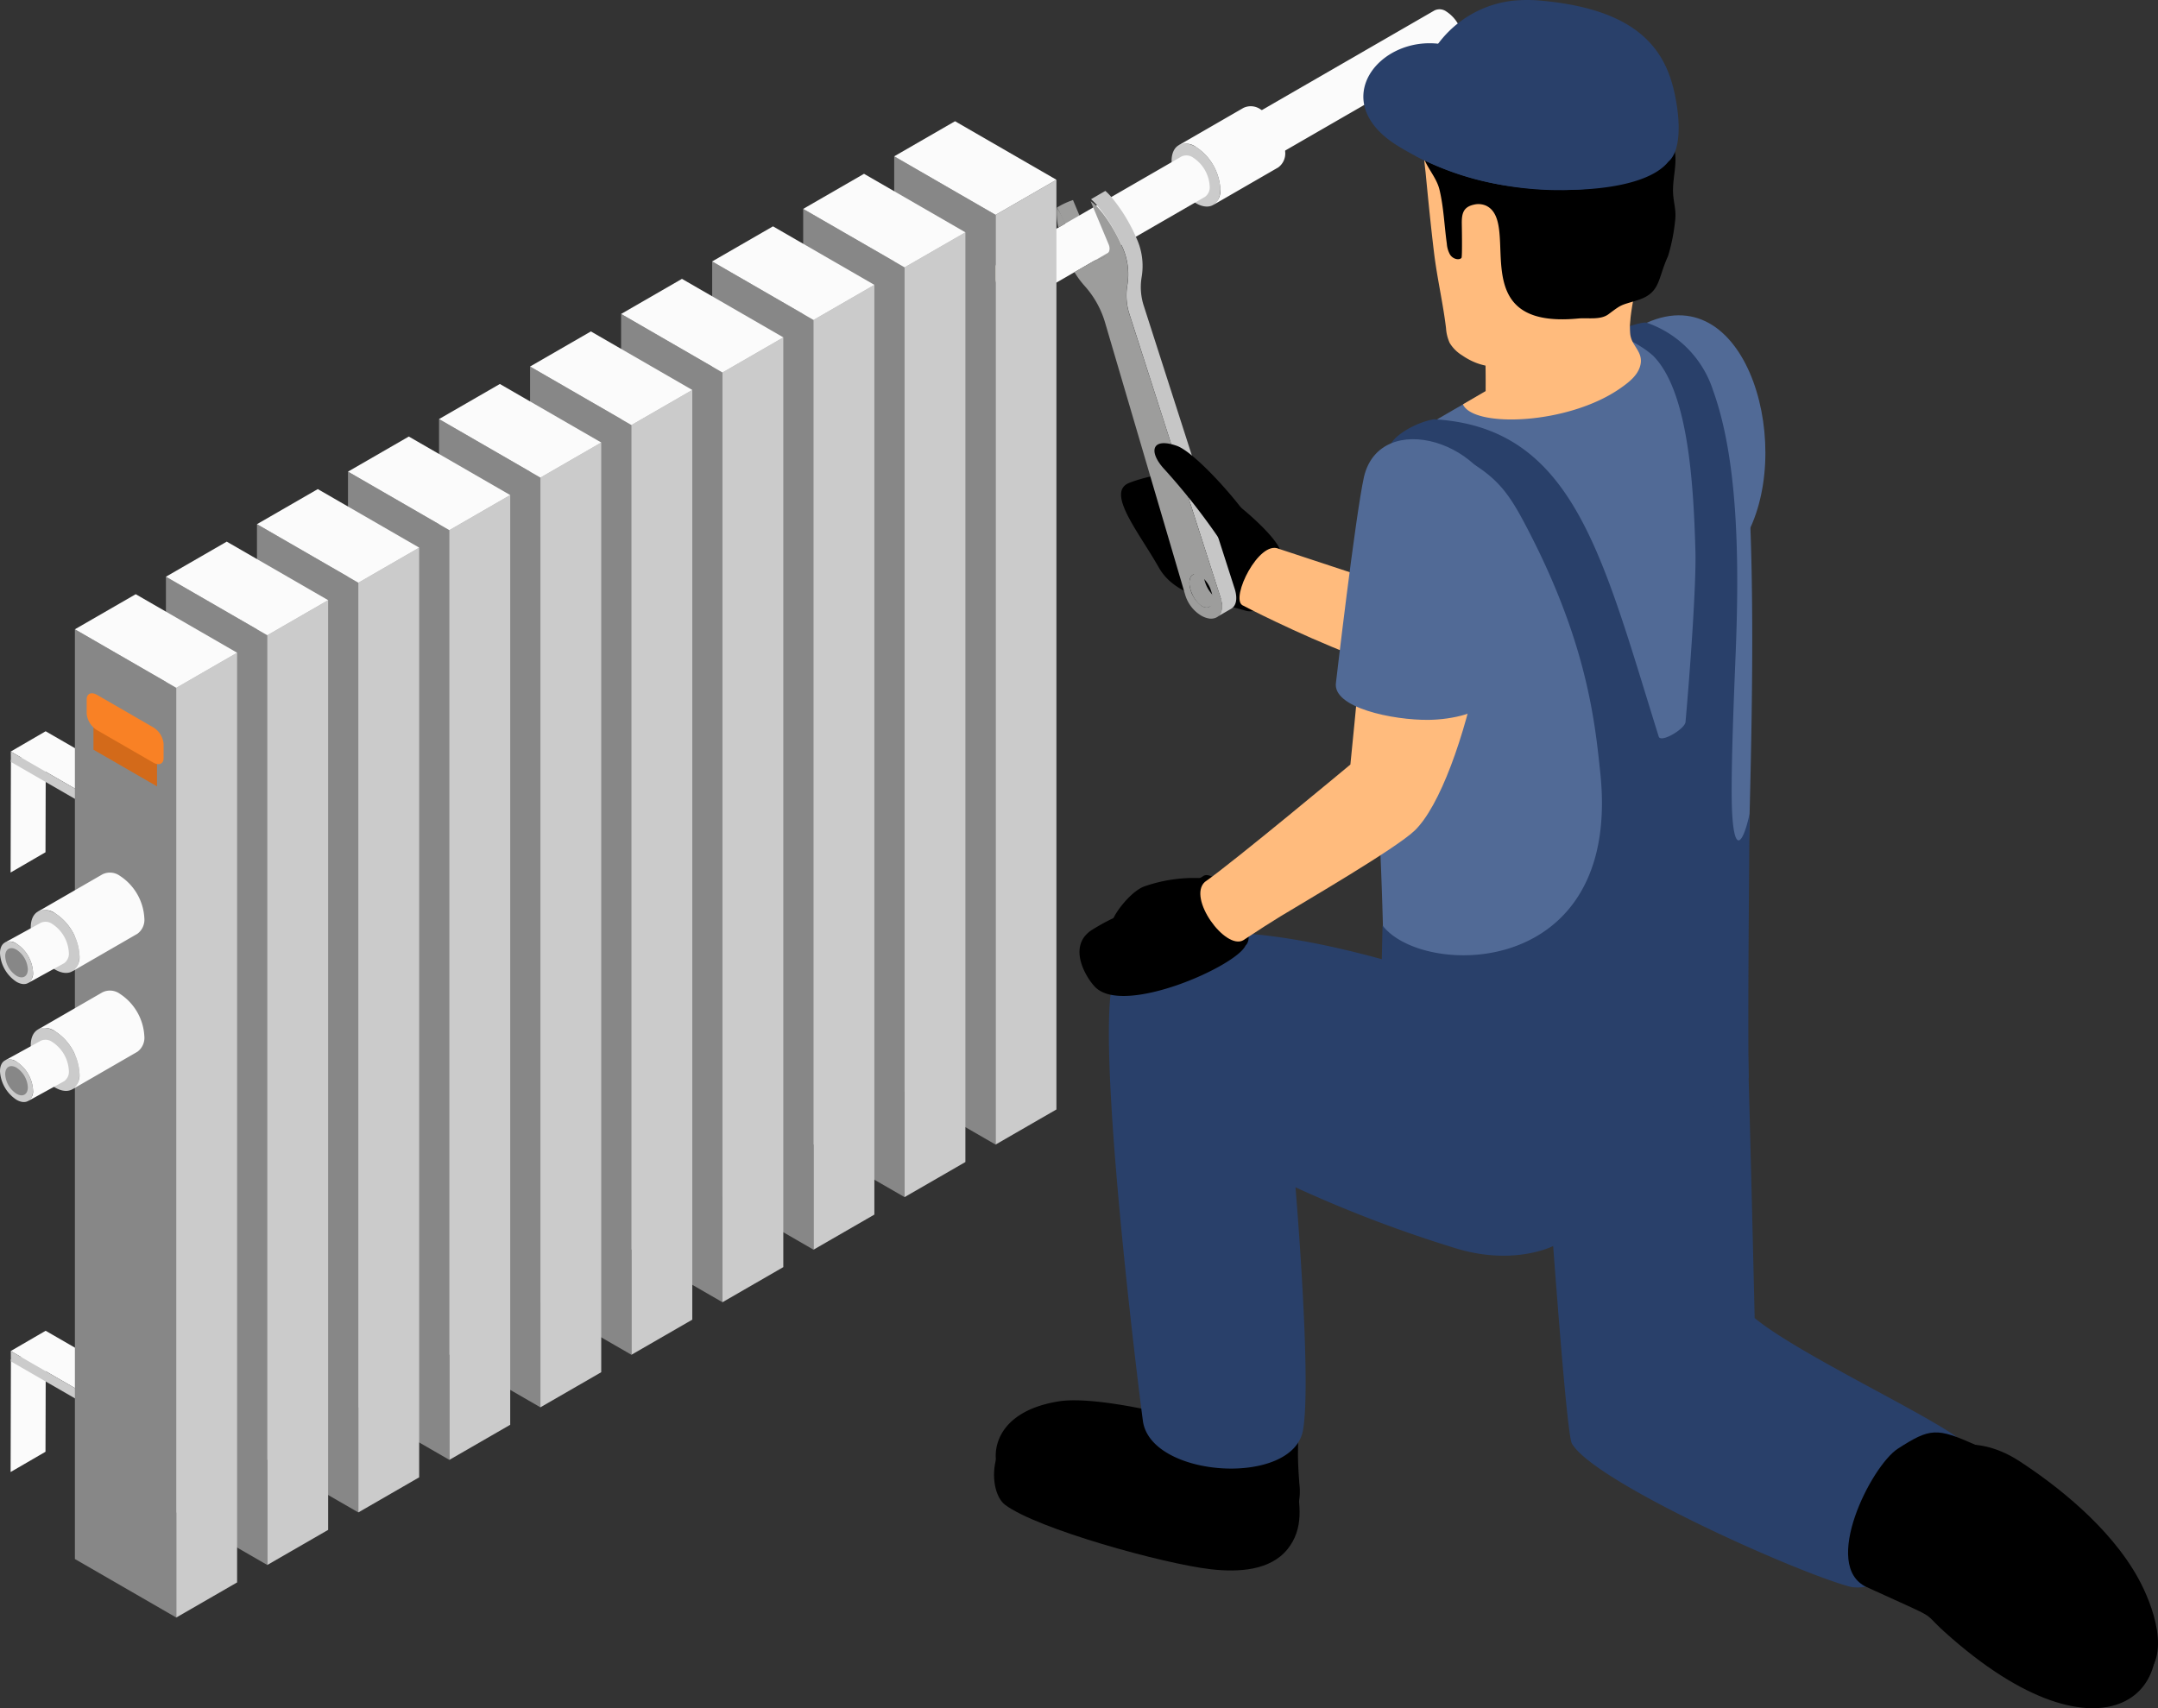 <svg height="262.88" viewBox="0 0 332.047 262.88" width="332.047" xmlns="http://www.w3.org/2000/svg" xmlns:xlink="http://www.w3.org/1999/xlink"><rect x="0" y="0" width="332.047" height="262.88" fill="#333333" stroke="none"/><linearGradient id="a" gradientUnits="objectBoundingBox" x2="1" y1=".5" y2=".5"><stop offset="0" stop-color="#d2cbb8"/><stop offset="1" stop-color="#d4cebb"/></linearGradient><linearGradient id="b" x1="0" x2="1" xlink:href="#a" y1=".5" y2=".5"/><path d="m36.141 711.7a2.984 2.984 0 0 1 -1.187-.36 2 2 0 0 1 -.508-.414 1.883 1.883 0 0 1 -.319-.5c-.015-.034-2.831-6.75-2.831-6.75a11.279 11.279 0 0 0 -2.478 1.163c.28.116 3.094 6.83 3.094 6.83a1.936 1.936 0 0 0 .845.952 3 3 0 0 0 1.187.358 3.662 3.662 0 0 0 2.042-.446l2.2-1.278a3.666 3.666 0 0 1 -2.045.445z" fill="#9d9d9c" transform="translate(133.804 -672.889)"/><path d="m47.492 702.318c0 1.62-1.135 2.275-2.538 1.465a5.608 5.608 0 0 1 -2.542-4.4c0-1.62 1.138-2.277 2.542-1.467a5.616 5.616 0 0 1 2.538 4.402z" fill="url(#a)" transform="translate(149.498 -679.928)"/><path d="m42.75 706.44 28.092-16.219a1.775 1.775 0 0 1 1.812.168 5.622 5.622 0 0 1 2.54 4.4 1.8 1.8 0 0 1 -.726 1.635l-28.092 16.221a1.8 1.8 0 0 0 .726-1.635 5.616 5.616 0 0 0 -2.538-4.4 1.778 1.778 0 0 0 -1.814-.17z" fill="#fbfbfb" transform="translate(149.888 -688.619)"/><path d="m44.513 706.649c0 2.394-1.68 3.363-3.751 2.165a8.29 8.29 0 0 1 -3.753-6.5c0-2.392 1.68-3.361 3.753-2.165a8.3 8.3 0 0 1 3.751 6.5z" fill="#cbcbcb" transform="translate(143.26 -677.54)"/><path d="m37.508 702.99 9.975-5.759a2.618 2.618 0 0 1 2.676.248 8.293 8.293 0 0 1 3.753 6.5 2.657 2.657 0 0 1 -1.075 2.415l-9.975 5.759a2.656 2.656 0 0 0 1.075-2.415 8.3 8.3 0 0 0 -3.751-6.5 2.622 2.622 0 0 0 -2.678-.248z" fill="#fbfbfb" transform="translate(143.836 -680.625)"/><path d="m29.413 712.756c0 1.62-1.138 2.277-2.54 1.467a5.618 5.618 0 0 1 -2.54-4.4c0-1.62 1.138-2.275 2.54-1.467a5.622 5.622 0 0 1 2.54 4.4z" fill="url(#b)" transform="translate(128.626 -667.878)"/><path d="m24.67 716.879 28.092-16.219a1.774 1.774 0 0 1 1.812.168 5.611 5.611 0 0 1 2.542 4.4 1.8 1.8 0 0 1 -.728 1.635l-28.088 16.218a1.8 1.8 0 0 0 .728-1.635 5.622 5.622 0 0 0 -2.54-4.4 1.772 1.772 0 0 0 -1.818-.167z" fill="#fbfbfb" transform="translate(129.015 -676.568)"/><path d="m-45.861 744.354 5.367-1.29-.044 15.5-5.368 3.119z" fill="#fbfbfb" transform="translate(47.538 -627.408)"/><path d="m-34.388 751.375 5.368-3.119-.009 1.578-5.367 3.119z" fill="#cbcbcb" transform="translate(60.824 -621.413)"/><path d="m-45.895 744.735 5.368-3.12 24.78 14.307-5.368 3.119z" fill="#fbfbfb" transform="translate(47.55 -629.079)"/><path d="m-45.891 743.065.014 1.591 24.749 14.289.009-1.577z" fill="#cbcbcb" transform="translate(47.554 -627.405)"/><path d="m-45.861 787.175 5.367-1.29-.044 15.5-5.368 3.119z" fill="#fbfbfb" transform="translate(47.538 -577.971)"/><path d="m-34.388 794.2 5.368-3.119-.009 1.577-5.367 3.12z" fill="#e7e0ce" transform="translate(60.824 -571.976)"/><path d="m-45.895 787.557 5.368-3.119 24.78 14.307-5.368 3.119z" fill="#fbfbfb" transform="translate(47.55 -579.643)"/><path d="m-45.891 785.887.014 1.591 24.749 14.289.009-1.578z" fill="#cbcbcb" transform="translate(47.554 -577.969)"/><path d="m32.8 852.634-15.6-9.005v-143.081l15.6 9.006z" fill="#878787" transform="translate(120.39 -676.491)"/><path d="m33.8 845.3-9.359 5.4v-143.077l9.359-5.4z" fill="#cbcbcb" transform="translate(128.748 -674.56)"/><path d="m32.8 712.449-15.6-9.006 9.359-5.4 15.6 9.006z" fill="#fbfbfb" transform="translate(120.39 -679.386)"/><path d="m26.3 856.388-15.6-9.006v-143.082l15.6 9.005z" fill="#878787" transform="translate(112.885 -672.157)"/><path d="m27.3 849.054-9.359 5.4v-143.077l9.359-5.4z" fill="#cbcbcb" transform="translate(121.244 -670.227)"/><path d="m26.3 716.2-15.6-9 9.359-5.4 15.6 9.006z" fill="#fbfbfb" transform="translate(112.885 -675.053)"/><path d="m19.795 860.141-15.595-9.006v-143.08l15.6 9.006z" fill="#878787" transform="translate(105.379 -667.823)"/><path d="m20.8 852.808-9.359 5.4v-143.077l9.359-5.4z" fill="#cbcbcb" transform="translate(113.737 -665.893)"/><path d="m19.795 719.957-15.595-9.006 9.359-5.4 15.6 9.005z" fill="#fbfbfb" transform="translate(105.379 -670.718)"/><path d="m13.294 863.895-15.6-9.006v-143.08l15.6 9.006z" fill="#878787" transform="translate(97.873 -663.491)"/><path d="m14.294 856.561-9.359 5.4v-143.077l9.359-5.4z" fill="#cbcbcb" transform="translate(106.231 -661.56)"/><path d="m13.294 723.71-15.594-9.01 9.359-5.4 15.6 9.006z" fill="#fbfbfb" transform="translate(97.873 -666.386)"/><path d="m6.792 867.648-15.6-9.005v-143.08l15.6 9.006z" fill="#878787" transform="translate(90.368 -659.157)"/><path d="m7.793 860.314-9.359 5.4v-143.076l9.359-5.4z" fill="#cbcbcb" transform="translate(98.726 -657.227)"/><path d="m6.792 727.464-15.6-9.006 9.359-5.4 15.6 9.006z" fill="#fbfbfb" transform="translate(90.368 -662.053)"/><path d="m.291 871.4-15.6-9.006v-143.078l15.6 9.005z" fill="#878787" transform="translate(82.862 -654.823)"/><path d="m1.291 864.068-9.359 5.4v-143.077l9.359-5.4z" fill="#cbcbcb" transform="translate(91.22 -652.893)"/><path d="m.291 731.217-15.6-9.005 9.359-5.4 15.6 9.006z" fill="#fbfbfb" transform="translate(82.862 -657.719)"/><path d="m-6.211 875.156-15.6-9.006v-143.08l15.6 9.006z" fill="#878787" transform="translate(75.355 -650.49)"/><path d="m-5.21 867.822-9.359 5.4v-143.076l9.359-5.4z" fill="#cbcbcb" transform="translate(83.714 -648.559)"/><path d="m-6.211 734.971-15.6-9.006 9.359-5.4 15.6 9.005z" fill="#fbfbfb" transform="translate(75.355 -653.385)"/><path d="m-12.712 878.909-15.6-9.006v-143.08l15.6 9.006z" fill="#878787" transform="translate(67.851 -646.156)"/><path d="m-11.712 871.575-9.359 5.4v-143.075l9.359-5.4z" fill="#cbcbcb" transform="translate(76.209 -644.226)"/><path d="m-12.712 738.725-15.6-9.006 9.359-5.4 15.6 9.006z" fill="#fbfbfb" transform="translate(67.851 -649.051)"/><path d="m-19.214 882.663-15.6-9.005v-143.081l15.6 9.006z" fill="#878787" transform="translate(60.344 -641.823)"/><path d="m-18.213 875.329-9.359 5.4v-143.077l9.359-5.4z" fill="#cbcbcb" transform="translate(68.703 -639.892)"/><path d="m-19.214 742.478-15.6-9.006 9.359-5.4 15.6 9.006z" fill="#fbfbfb" transform="translate(60.344 -644.718)"/><path d="m-25.715 886.417-15.6-9.006v-143.08l15.6 9.005z" fill="#878787" transform="translate(52.839 -637.489)"/><path d="m-24.714 879.082-9.359 5.4v-143.076l9.359-5.4z" fill="#cbcbcb" transform="translate(61.197 -635.559)"/><path d="m-25.715 746.232-15.6-9.005 9.359-5.4 15.6 9.006z" fill="#fbfbfb" transform="translate(52.839 -640.384)"/><path d="m-36.965 769.817c0 2.394-1.678 3.363-3.751 2.165a8.292 8.292 0 0 1 -3.751-6.5c0-2.394 1.68-3.363 3.751-2.167a8.294 8.294 0 0 1 3.751 6.502z" fill="#cbcbcb" transform="translate(49.198 -604.614)"/><path d="m-43.968 766.157 9.975-5.759a2.618 2.618 0 0 1 2.676.248 8.29 8.29 0 0 1 3.751 6.5 2.655 2.655 0 0 1 -1.073 2.415l-9.975 5.759a2.656 2.656 0 0 0 1.073-2.415 8.294 8.294 0 0 0 -3.751-6.5 2.618 2.618 0 0 0 -2.676-.248z" fill="#fbfbfb" transform="translate(49.774 -607.699)"/><path d="m-41.581 769.8c0 1.622-1.138 2.277-2.54 1.467a5.611 5.611 0 0 1 -2.542-4.4c0-1.62 1.138-2.277 2.542-1.467a5.618 5.618 0 0 1 2.54 4.4z" fill="#cbcbcb" transform="translate(46.663 -602.018)"/><path d="m-42.809 768.788c0 1.11-.78 1.56-1.741 1a3.843 3.843 0 0 1 -1.741-3.014c0-1.109.78-1.56 1.741-1a3.849 3.849 0 0 1 1.741 3.014z" fill="#878787" transform="translate(47.092 -601.464)"/><path d="m-46.325 766.859 5.511-3.031a1.775 1.775 0 0 1 1.814.172 5.609 5.609 0 0 1 2.54 4.4 1.794 1.794 0 0 1 -.726 1.635l-5.511 3.031a1.8 1.8 0 0 0 .728-1.635 5.618 5.618 0 0 0 -2.54-4.4 1.778 1.778 0 0 0 -1.816-.172z" fill="#fbfbfb" transform="translate(47.053 -603.642)"/><path d="m-36.965 761.39c0 2.391-1.678 3.363-3.751 2.165a8.293 8.293 0 0 1 -3.751-6.5c0-2.391 1.68-3.361 3.751-2.165a8.29 8.29 0 0 1 3.751 6.5z" fill="#cbcbcb" transform="translate(49.198 -614.343)"/><path d="m-43.968 757.73 9.975-5.759a2.618 2.618 0 0 1 2.676.248 8.287 8.287 0 0 1 3.751 6.5 2.651 2.651 0 0 1 -1.073 2.413l-9.975 5.761a2.658 2.658 0 0 0 1.073-2.415 8.29 8.29 0 0 0 -3.751-6.5 2.618 2.618 0 0 0 -2.676-.248z" fill="#fbfbfb" transform="translate(49.774 -617.428)"/><path d="m-41.581 761.375c0 1.62-1.138 2.277-2.54 1.467a5.611 5.611 0 0 1 -2.542-4.4c0-1.62 1.138-2.277 2.542-1.467a5.615 5.615 0 0 1 2.54 4.4z" fill="#cbcbcb" transform="translate(46.663 -611.746)"/><path d="m-42.809 760.361c0 1.11-.78 1.56-1.741 1a3.849 3.849 0 0 1 -1.741-3.014c0-1.11.78-1.56 1.741-1a3.846 3.846 0 0 1 1.741 3.014z" fill="#878787" transform="translate(47.092 -611.193)"/><path d="m-46.325 758.433 5.511-3.031a1.768 1.768 0 0 1 1.812.166 5.616 5.616 0 0 1 2.54 4.4 1.8 1.8 0 0 1 -.726 1.635l-5.511 3.031a1.8 1.8 0 0 0 .728-1.634 5.615 5.615 0 0 0 -2.54-4.4 1.773 1.773 0 0 0 -1.814-.167z" fill="#fbfbfb" transform="translate(47.053 -613.371)"/><path d="m-30.211 751.378-9.777-5.645v-5.233l9.777 5.645z" fill="#d36a1a" transform="translate(54.369 -630.362)"/><path d="m-30.239 749.56-8.631-4.983a3.32 3.32 0 0 1 -1.6-2.527v-2.219c0-.886.717-1.189 1.6-.679l8.631 4.983a3.328 3.328 0 0 1 1.6 2.529v2.219c.003.886-.715 1.188-1.6.677z" fill="#f98125" transform="translate(53.809 -632.21)"/><path d="m26.019 804.8c-2.863-2.152-3.255-12.845 8.349-14.687 7.217-1.146 27.14 6.058 36.363 10.714.726 3.984 1.291 7.648-1.245 10.807-2.661 3.314-7.575 3.572-11.8 3.089-7.298-.835-26.751-6.223-31.667-9.923z" transform="translate(128.621 -573.228)"/><path d="m71.208 787.149-5.7-4.535-16.808 4.158-.64 11.992c-5.716-1.211-10.919-1.833-13.888-1.362-11.518 1.829-10.787 10.477-7.946 12.612 4.878 3.669 24.186 9.019 31.432 9.848 4.19.48 9.068.224 11.71-3.066a9.107 9.107 0 0 0 1.8-6.728c-.118-1.683-.231-3.367-.207-5.054z" transform="translate(128.758 -581.747)"/><path d="m37.783 839.449c1.385 8.691 23.1 10.021 24.623 1.284 1.349-7.748-1.161-37.352-1.161-37.352a198.809 198.809 0 0 0 24.733 9.406c8.935 2.708 14.913-.373 14.913-.373.715 9.551 2.226 29.232 2.876 30.382 3.273 5.789 33.69 19.492 42.588 21.989 7.724 2.167 26.369-16.587 15.894-23.49-6.679-4.4-24.188-12.7-30.354-17.8 0 0-1.56-67.222-1.691-55.4-.058 5.147-.64-18.026-5.785-18.2-10.52-.362-22.314-3.051-31.341 2.365-6.961 4.175-6.765 19.729-6.765 19.729s-51.841-19.235-53.612 2.6c-1.256 15.499 4.878 63.572 5.082 64.86z" fill="#29406a" transform="translate(138.091 -620.659)"/><path d="m57.664 739.223a6.991 6.991 0 0 0 .108-4.432c-1.224-2.665-8.732-9.305-14.036-11.41-1.961-.778-7.164.552-9.116 1.349-3.583 1.463 1.577 7.661 4.583 12.994 2.409 4.27 7.864 5.072 13.485 6.692 2.27.523 4.159-2.334 4.976-5.193z" transform="translate(139.094 -650.402)"/><path d="m92.423 724.33c-1.635-.1-19.2 17.514-19.2 17.514l-25.343-8.362c-3.033-1.342-7.416 7.521-5.593 8.682.308.181 32.078 16.777 39.83 11.19 0 0 19.729-16.826 20.64-18.641 4.277-8.506-8.428-10.262-10.334-10.383z" fill="#ffbb7d" transform="translate(148.862 -649.034)"/><path d="m58.188 747.425c3.863-6.731 22.458-31.751 28.327-34.375 15.747-7.039 23 20.1 14.92 33.478-3.2 5.289-28.3 15.532-28.3 15.532-5.656 4.357-18.913-9.201-14.947-14.635z" fill="#516a96" transform="translate(166.871 -663.38)"/><path d="m106.836 716.76a6.927 6.927 0 0 0 -7.052-4.675c-14.493.916-36.271 14.823-46.033 20.547-6.69 4.283-.17 35.736.121 85.485.056 9.486 53.039 19.694 55.62-3.93.001-18.587 3.53-78.901-2.656-97.427z" fill="#516a96" transform="translate(159.119 -663.188)"/><path d="m52.34 805.214c-.157 5.052-.489 29.48-.489 29.48 22.9 17.135 48.176 2.428 56.814-6.069-.123-10.337.037-27.224.146-40.61-.8 3.792-2.239 6.808-2.665.209-.336-5.186.351-20.455.552-25.645.564-14.73.207-29.424-3.505-39.714a16.31 16.31 0 0 0 -10.2-10.415c-.651-.192-3.411.679-5.655 1.732.159-.343 4.119 1.075 6.655 3.37 5.3 5.375 6.181 19.142 6.483 30.018.144 5.2-.855 18.86-1.525 26.326-.095 1.071-3.8 3.266-4.122 2.241-8.732-27.948-13.086-47.605-34.6-48.835-3.182.562-6.851 2.98-6.756 4.4 2.65-1.978 7.058-.78 11.205 1.525 5.576 3.1 7.226 5.651 10.156 11.317 9.1 17.6 10.223 29.708 11.035 37.464 3.131 31.592-27.393 31.24-33.529 23.206z" fill="#29406a" transform="translate(160.395 -662.781)"/><path d="m84.045 724.448a3.486 3.486 0 0 1 -.489-1.459c-.1-1.213-.009-2.469-.022-3.688a38.315 38.315 0 0 0 -.142-5c-.336-2.305-3.221-1.8-5.031-2.663-3.008-1.431-6.3-1.941-9.506-2.784a7.751 7.751 0 0 1 -1.592-.543 14.324 14.324 0 0 0 -1.986-1.2c-.573-.185-1.178-.2-1.767-.405a32.5 32.5 0 0 1 -4.175-1.952 167.719 167.719 0 0 1 1.974 27.065l-3.492 2.042c1.612 3.628 16.154 3.163 24.223-2.48 1.224-.857 2.62-1.907 3.042-3.411.441-1.559-.436-2.453-1.037-3.522z" fill="#ffbb7d" transform="translate(167.282 -671.632)"/><path d="m55.4 710.844c.4 4.154.808 8.306 1.31 12.449.474 3.9 1.375 7.7 1.84 11.567a6.519 6.519 0 0 0 .564 2.288 5.714 5.714 0 0 0 1.913 1.911c3.678 2.542 6.989 1.8 11.205 1.387a30.078 30.078 0 0 0 10.061-2.946c1.825-.881 4.339-.881 4.514-2.9.446-5.212 1.68-8 1.732-9.721.246-8.051-3.51-11.733-6.879-19.052a24.041 24.041 0 0 0 -3.307-5.725c-3.158-3.686-8.185-5.1-12.957-5.994-2.84-.532-6.142-.823-8.26 1.14-1.553 1.439-2 3.7-2.137 5.813a60.6 60.6 0 0 0 .401 9.783z" fill="#ffbb7d" transform="translate(163.945 -684.375)"/><path d="m56.129 712.1c.422 2.1 2.152 3.632 2.656 5.7.651 2.656.754 5.606 1.135 8.323a3.993 3.993 0 0 0 .508 1.711c.511.76 1.461.844 1.749.48.142-.179.05-5.1.047-5.332-.011-1.489.237-2.495 1.853-2.853a2.918 2.918 0 0 1 1.9.164c5.531 2.678-3.719 19.061 14.142 17.356 1.489-.142 3.436.267 4.675-.659 2.092-1.562 1.8-1.342 4.352-2.122 3.706-1.131 3.152-3.21 4.82-6.845a28.807 28.807 0 0 0 1.086-5.457c.209-1.721-.3-2.792-.327-4.527-.037-2.473.9-4.944-.045-7.23-.351-.847-.05-1.517-.317-2.393-.392-1.3.3-2.669.321-4.027.039-2.374-1.827-4.156-2.945-6.071-.472-.806-.7-2-1.383-2.641-.741-.7-1.92-.616-2.715-1.224a9.872 9.872 0 0 1 -1.131-1.4c-1.4-1.543-3.1-.948-4.835-1.5-1.5-.476-2.842-1.64-4.5-1.506s-3.01 1.388-4.7 1.461c-3.135.134-5.255-2.075-8.265.5-2.374 2.038-3.236 5.009-5.9 6.993a11.446 11.446 0 0 0 -3.2 4.13c-.771 1.525-1.672 3.059-1.058 4.712.599 1.612 1.704 2.409 2.077 4.257z" transform="translate(162.699 -688.633)"/><path d="m32.889 769.159c-1.37-1.351-4.406-6.222-.64-8.773 4.8-3.008 6.041-2.555 12.345-5.75a45.993 45.993 0 0 0 4.783-2.531c2.157-1.81 8.973 8.4 6.6 10.63-1.457 3.171-18.632 10.819-23.088 6.424z" transform="translate(135.667 -617.216)"/><path d="m81.569 726.976c-4.645-6.812-11.421-5.115-14.915 3.665-1.446 3.637-2.779 20.838-4.505 37.828 0 0-18.009 15.012-22.4 18.072-2.678 2.488 3.133 10.469 5.892 8.984 2.275-1.512 4.451-2.9 5.74-3.684 3.684-2.241 17.809-10.46 20.661-13.209 7.711-7.424 15.441-42.977 9.527-51.656z" fill="#ffbb7d" transform="translate(145.632 -650.813)"/><path d="m63.026 763.946c3.535-.039 8.715-1.092 9.034-3.443 2.575-10.486 3.107-21.319 2.2-27.786-1.316-11.643-18.7-16.824-21.194-6.142-1.34 6.127-4.3 31.615-4.3 31.615-.629 3.894 8.818 5.816 14.26 5.756z" fill="#516a96" transform="translate(156.8 -653.164)"/><path d="m88.183 815.5c11.822 5.421 8.133 3.417 11.966 6.879 24.5 22.116 38.391 9.014 30.2-6.347-6.619-12.425-20.237-20.116-25.393-22.406-5.987-2.663-6.976-2.646-11.97.573-4.096 2.638-11.886 18.053-4.803 21.301z" transform="translate(199.037 -571.26)"/><path d="m91.486 808.5c2.687 3.441 3.742 4.068 6.84 6.985 5.979 5.632 18.251 19.477 27.666 13.084 4.774-3.245 1.633-11.47-.511-15.372-4.432-8.077-12.821-14.485-18.244-18.033-12.33-8.064-22.742 4.386-15.751 13.336z" transform="translate(203.553 -570.261)"/><path d="m91.1 716.9c-9.473 2.562-23.826 1.469-35.174-5.6-10.9-6.791-2.786-16.962 6.668-15.624a15.067 15.067 0 0 1 20.095-3.486c11.571 6.94 20.396 20.94 8.411 24.71z" fill="#29406a" transform="translate(159.07 -688.9)"/><path d="m94.253 703.339c-1.685-7.3-6.735-12.651-20.657-13.875a22.228 22.228 0 0 0 -4.445.063 16.689 16.689 0 0 0 -14.437 15.329 53.724 53.724 0 0 0 -.239 8.519 43.842 43.842 0 0 0 13.009 4.417c9.745 1.629 22.269 1.008 25.91-3.533 1.906-1.608 1.949-6.202.859-10.92z" fill="#29406a" transform="translate(163.319 -689.382)"/><path d="m37.718 753.378a23.207 23.207 0 0 1 8.784-1.271c.17 0-1.741 2.167-1.741 2.338.028 4.865.166 3.1-2.762 3.322-1.829.14-7.888 2.876-9.172 1.381-.527-.613 2.565-4.943 4.891-5.77z" transform="translate(138.365 -616.969)"/><path d="m43.056 734.881a1.413 1.413 0 0 1 -.625-.2 3.118 3.118 0 0 1 -.741-.631 4.97 4.97 0 0 1 -.8-1.269 5.3 5.3 0 0 1 -.224-.6c-.343-1.1-.19-2.034.321-2.331l-2.2 1.278c-.513.3-.666 1.228-.323 2.331a5.139 5.139 0 0 0 .224.6 5.031 5.031 0 0 0 .8 1.269 3.075 3.075 0 0 0 .743.631 1.4 1.4 0 0 0 .623.2.769.769 0 0 0 .485-.093l2.2-1.278a.774.774 0 0 1 -.483.093z" fill="#9d9d9c" transform="translate(144.735 -642.669)"/><path d="m53.389 764.333-14-43.581a9.329 9.329 0 0 1 -.347-4.464 10.209 10.209 0 0 0 -.86-6.138c-.045-.105-.09-.213-.14-.325a25.806 25.806 0 0 0 -3.686-5.9 8.8 8.8 0 0 0 -.9-.909l-2.2 1.278a9.2 9.2 0 0 1 .9.907 25.777 25.777 0 0 1 3.684 5.9c.05.11.095.218.14.323a10.188 10.188 0 0 1 .86 6.136 9.363 9.363 0 0 0 .347 4.466l14 43.581c.472 1.62.123 2.587-.582 3l2.2-1.278c.705-.408 1.054-1.376.584-2.996z" fill="#c6c6c6" transform="translate(136.619 -673.638)"/><path d="m29.065 707.811a10.492 10.492 0 0 1 -.224-3.068 12.98 12.98 0 0 1 1.265 2.467zm23.335 60.189a3.628 3.628 0 0 1 -1.375-.48 5.58 5.58 0 0 1 -2.445-3.193l-12.366-42.027a14.621 14.621 0 0 0 -3.1-5.5 13.962 13.962 0 0 1 -1.568-2.12l3.236-1.87c1.366-.2 2.583-1.092 2.021-2.409l-2.775-6.647c1.713 1.127 3.818 4.544 4.77 6.834a10.193 10.193 0 0 1 .86 6.138 9.345 9.345 0 0 0 .347 4.462l14.041 43.6c.675 2.306-.325 3.286-1.646 3.212zm.211-4.143a4.49 4.49 0 0 0 -1.765-2.5 1.405 1.405 0 0 0 -.623-.2c-.877-.095-1.241 1.026-.806 2.424a4.49 4.49 0 0 0 1.765 2.5 1.4 1.4 0 0 0 .623.2c.884.097 1.246-1.023.811-2.421z" fill="#9d9d9c" transform="translate(133.781 -672.794)"/><path d="m37.352 725.092a98.763 98.763 0 0 1 8.73 11.154c.2.323 4.945-1.87 4.96-2.114.082-1.357-8.579-11.578-11.856-12.7-3.911-1.347-4.342.984-1.834 3.66z" transform="translate(141.849 -652.837)"/></svg>